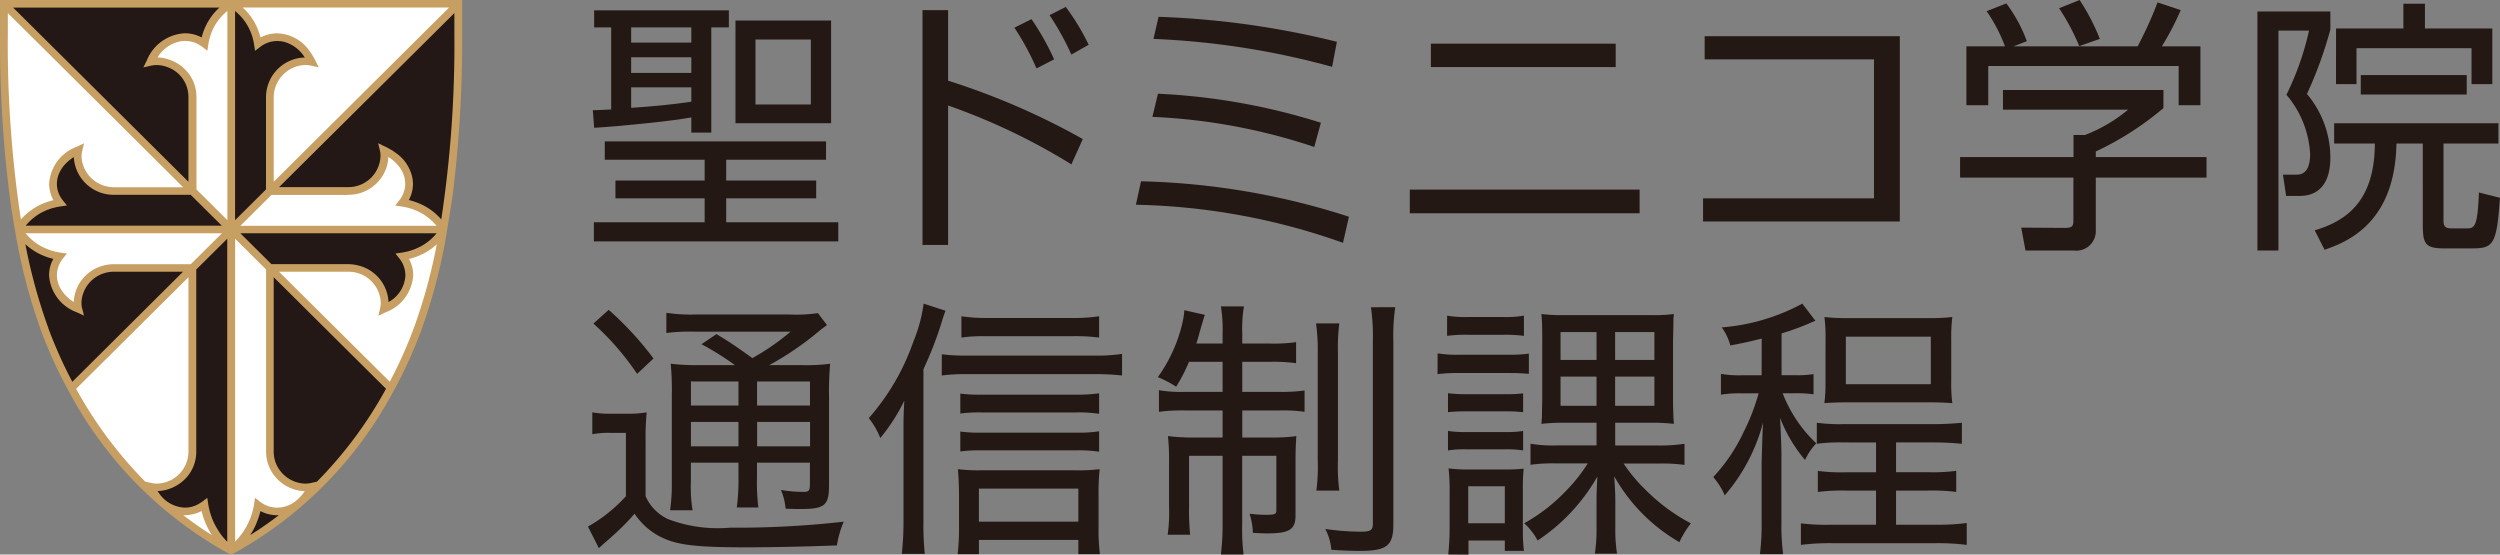 <svg xmlns="http://www.w3.org/2000/svg" width="146.41" height="32.476" viewBox="0 0 146.41 32.476"><rect x="0" y="0" width="146.41" height="32.476" fill="#808080" stroke="none"/><g transform="translate(-9890 118.238)"><path d="M0,6.84c.374-.016.592-.016,1.076-.047V1.99h-1v-1H7.967v1H6.938V8.149H5.769V7.261c-1.169.218-4.319.53-5.691.608Zm13.658,2.9H7.811v1.216h5.27V12H7.811v1.4h6.564v1.123H.062V13.4H6.549V12H1.325V10.956H6.549V9.74H.7V8.664H13.659ZM5.769,1.99H2.245v.889H5.769Zm0,1.746H2.245v.92H5.769ZM2.245,6.7c1.169-.078,2.37-.187,3.524-.358V5.5H2.245Zm11.709.9h-5.6V1.585h5.6Zm-1.185-4.9H9.526V6.5h3.243Z" transform="translate(9924.718 -118.622)" fill="#231814"/><path d="M33.017.849V4.981A41.844,41.844,0,0,1,40.906,8.4l-.67,1.481a36.853,36.853,0,0,0-7.219-3.446V14.6h-1.5V.849Zm5.177,3.415A15.324,15.324,0,0,0,36.9,1.878l1-.5a14.809,14.809,0,0,1,1.325,2.354Zm2.043-.811a15.922,15.922,0,0,0-1.279-2.308l.951-.483a13.653,13.653,0,0,1,1.341,2.214Z" transform="translate(9912.508 -118.494)" fill="#231814"/><path d="M64.045,14.841a38.362,38.362,0,0,0-12.13-2.23l.3-1.372a42.6,42.6,0,0,1,12.177,2.074ZM62.361,9.228a34.4,34.4,0,0,0-9.48-1.762l.327-1.356a37.286,37.286,0,0,1,9.542,1.7Zm1.045-4.693A46.3,46.3,0,0,0,52.944,2.9l.3-1.294A50.222,50.222,0,0,1,63.687,3.069Z" transform="translate(9904.607 -118.859)" fill="#231814"/><path d="M91.558,12.719v1.387H78.1V12.719Zm-1.4-8.544V5.546H79.334V4.174Z" transform="translate(9894.464 -119.855)" fill="#231814"/><path d="M117.655,3.462V14.313H106.133V12.957h10.01V4.818h-9.916V3.462Z" transform="translate(9883.605 -119.579)" fill="#231814"/><path d="M142.608,6.33a17.671,17.671,0,0,1-3.96,2.541V9.2h6.486v1.2h-6.486v3.072a1.144,1.144,0,0,1-1.279,1.2h-2.838l-.25-1.341,2.541.016c.483,0,.515-.125.515-.484V10.4H130.7V9.2h6.642V7.905h.671a8.929,8.929,0,0,0,2.526-1.481h-7.328V5.27h9.4ZM141.1,2.713A22.855,22.855,0,0,0,142.265.14l1.357.452a16.046,16.046,0,0,1-1.107,2.121h2.261V6.159H143.5V3.867H132.349V6.159h-1.279V2.713h2.261A9.24,9.24,0,0,0,132.255.655L133.409.2a8.557,8.557,0,0,1,1.2,2.214l-.78.3ZM137.681,2.7A13.36,13.36,0,0,0,136.5.483L137.7,0a12.373,12.373,0,0,1,1.185,2.277Z" transform="translate(9874.09 -118.238)" fill="#231814"/><path d="M163.4.808v1.06a23.438,23.438,0,0,1-1.372,3.773,5.79,5.79,0,0,1,1.372,3.68c0,.468,0,2.292-1.809,2.292h-.78l-.187-1.247h.811c.7,0,.78-.748.78-1.216a5.808,5.808,0,0,0-1.388-3.461,16.715,16.715,0,0,0,1.325-3.758h-1.793V14.81h-1.231v-14Zm6.626,7.734V13c0,.265,0,.515.452.515h.842c.515,0,.7,0,.78-2.105l1.231.312c-.187,2.76-.39,2.962-1.637,2.962H170.03c-1.138,0-1.216-.327-1.216-1.481V8.542H167.27c-.078,4.522-2.713,5.722-4.21,6.221l-.577-1.138c1.98-.577,3.508-1.824,3.524-5.083h-2.385V7.357h9.62V8.542ZM168.939.356v1.45h3.945V5.066h-1.216V2.96h-6.736V5.065h-1.2V1.806h3.945V.356Zm-3.758,5.317V4.535h6.206V5.673Z" transform="translate(9863.075 -118.376)" fill="#231814"/><g transform="translate(9890 -118.238)"><path d="M26.742,0H0V.316H0V1.947a71.808,71.808,0,0,0,.611,9.9c.143,1.023.395,2.378.411,2.462a32.808,32.808,0,0,0,1.388,5.076,26.276,26.276,0,0,0,1.491,3.3l0,0,.078.142.145.269,0,0A23.36,23.36,0,0,0,13.3,32.372l.228.1.227-.1A23.381,23.381,0,0,0,22.937,23.1l0,0,.136-.249.01-.019.078-.142,0,0a26.8,26.8,0,0,0,1.491-3.3,32.806,32.806,0,0,0,1.385-5.067c.2-1.131.44-2.662.49-3.053a73.255,73.255,0,0,0,.535-9.317V0Z" transform="translate(0.003)" fill="#c79f62"/><path d="M27.963,16.369a2.345,2.345,0,0,0,2.324-1.818c0-.023.006-.048.012-.072.007-.043.016-.084.021-.127,0-.023,0-.048.005-.072,0-.043.008-.084.01-.126a2.329,2.329,0,0,1,.73.707,1.636,1.636,0,0,1,.26.862,1.49,1.49,0,0,1-.064.418,1.621,1.621,0,0,1-.285.557l-.073.09L30.738,17h0l.224.032.16.025h.007c.117.018.226.041.333.068l.084.021c.1.029.205.059.3.1l.019.009c.089.034.174.072.254.111l.066.032a2.564,2.564,0,0,1,.232.133.116.116,0,0,1,.022.014c.067.043.129.086.188.133.017.011.033.025.05.036.061.05.119.1.171.145l.022.021c.046.043.09.086.13.128.012.014.024.025.035.038q.064.07.116.135l0,.005H21.668l1.5-1.49h0l.321-.319h4.475Z" transform="translate(-7.592 -4.961)" fill="#fff"/><path d="M33.033,21.183a.036.036,0,0,0-.011.012c-.042.045-.089.09-.137.136l-.041.038c-.053.048-.11.1-.172.145a.23.23,0,0,0-.03.023c-.056.043-.118.086-.18.126l-.047.032c-.073.045-.15.09-.232.131-.017.009-.035.018-.052.025-.078.039-.159.075-.245.109a.256.256,0,0,1-.037.014q-.144.054-.3.1c-.022.005-.045.011-.066.018-.111.027-.225.052-.348.07l-.385.056h0l.239.3a1.565,1.565,0,0,1,.34.883c0,.031.007.059.007.09a1.879,1.879,0,0,1-.99,1.568,2.318,2.318,0,0,0-1.681-2.118,2.562,2.562,0,0,0-.691-.1H23.49l-1.821-1.809H33.162a.065.065,0,0,1-.014.018C33.113,21.093,33.075,21.136,33.033,21.183Z" transform="translate(-7.593 -7.371)" fill="#231815"/><path d="M24.459,36.137a2.3,2.3,0,0,0,.808.17,2.4,2.4,0,0,1-.563.607,1.745,1.745,0,0,1-1.043.359,1.643,1.643,0,0,1-1-.339L22.5,36.81l-.143-.109h0l-.055.357,0,.018v0c-.019.117-.043.232-.071.341-.007.03-.017.063-.025.093-.024.084-.05.167-.077.246-.007.025-.015.05-.024.074-.038.1-.075.192-.118.283-.009.022-.02.043-.031.065-.034.068-.069.136-.1.2-.015.025-.029.05-.043.074-.042.074-.084.142-.128.206a.165.165,0,0,1-.015.025c-.049.072-.1.138-.147.2-.015.018-.029.036-.043.056-.037.047-.075.092-.11.133-.013.014-.025.031-.038.043-.046.054-.092.1-.134.145,0,0,0,0-.006.005V21.524l1.5,1.49h0l.314.314V33.994a2.252,2.252,0,0,0,.271,1.082A2.368,2.368,0,0,0,24.459,36.137Z" transform="translate(-7.422 -7.544)" fill="#fff"/><path d="M18.136,39.119a.384.384,0,0,1-.029-.034c-.041-.045-.08-.093-.121-.145-.012-.016-.025-.03-.036-.047-.051-.066-.1-.135-.151-.21,0,0,0-.005,0-.007-.048-.07-.095-.145-.14-.224-.013-.019-.025-.043-.037-.063-.039-.072-.077-.144-.113-.219-.007-.018-.017-.034-.024-.05q-.065-.14-.121-.291c-.006-.019-.013-.041-.019-.059-.03-.086-.058-.172-.082-.264a.754.754,0,0,1-.021-.081c-.029-.113-.054-.228-.073-.348l-.033-.21-.025-.165-.306.231a.808.808,0,0,1-.078.05,1.638,1.638,0,0,1-.92.291,1.913,1.913,0,0,1-1.537-.87c-.023-.032-.049-.061-.07-.1a2.3,2.3,0,0,0,.671-.122,2.424,2.424,0,0,0,1.112-.777A2.267,2.267,0,0,0,16.467,34c0-.249,0-.747,0-1.4V23.329l.315-.314h0l.633-.628.866-.86V39.272l0,0C18.23,39.225,18.183,39.173,18.136,39.119Z" transform="translate(-4.973 -7.545)" fill="#231815"/><path d="M5.625,23.722l0,0a2.268,2.268,0,0,0-.5,1.334,2.239,2.239,0,0,1-.776-.786,1.587,1.587,0,0,1-.212-.783,1.534,1.534,0,0,1,.236-.808,1.643,1.643,0,0,1,.112-.165l.239-.3L4.573,22.2l-.24-.036c-.123-.018-.237-.043-.348-.07-.022-.007-.045-.012-.067-.018-.1-.029-.207-.061-.3-.1l-.035-.014c-.087-.034-.169-.072-.248-.109l-.049-.023c-.083-.043-.162-.088-.236-.135-.014-.009-.029-.019-.042-.027-.065-.043-.128-.088-.186-.133l-.028-.018c-.061-.05-.12-.1-.174-.149-.012-.011-.025-.022-.037-.034-.052-.048-.1-.1-.145-.145h0c-.046-.048-.086-.1-.124-.142a.06.06,0,0,0-.011-.014H13.8l-1.822,1.809H7.493a2.475,2.475,0,0,0-1.051.233,2.332,2.332,0,0,0-.818.648Z" transform="translate(-0.804 -7.371)" fill="#fff"/><path d="M2.435,18.038,2.469,18c.041-.043.083-.086.131-.129l.022-.021q.079-.073.171-.145c.017-.011.031-.025.049-.036.058-.047.122-.092.188-.135.008,0,.014-.009.021-.013a2.238,2.238,0,0,1,.234-.133l.063-.032c.084-.039.17-.079.263-.117l.01,0a2.974,2.974,0,0,1,.3-.1L4,17.122a2.814,2.814,0,0,1,.344-.07l.386-.057h0l-.046-.056L4.491,16.7a1.646,1.646,0,0,1-.15-.223,1.521,1.521,0,0,1-.2-.75,1.59,1.59,0,0,1,.109-.562,1.939,1.939,0,0,1,.521-.73,2.83,2.83,0,0,1,.36-.276A2.332,2.332,0,0,0,7.5,16.369h4.476L13.61,17.99l.191.188H2.315l0-.005C2.352,18.13,2.392,18.085,2.435,18.038Z" transform="translate(-0.809 -4.961)" fill="#231815"/><path d="M14.9,3.846a2.319,2.319,0,0,0-.7-.136,2.008,2.008,0,0,1,1.4-.951,2.08,2.08,0,0,1,.21-.013,1.65,1.65,0,0,1,1,.339l.153.117.154.117.014-.1.044-.278c.017-.117.043-.226.07-.332l.017-.061a3.217,3.217,0,0,1,.216-.56c.009-.018.019-.036.028-.054a3.081,3.081,0,0,1,.278-.431c.012-.016.024-.031.037-.045.047-.059.095-.115.141-.165l.007-.007c.05-.054.1-.1.144-.144l.041-.038c.042-.038.084-.074.124-.106l.011-.011V13.244l-1.205-1.2-.605-.6c0-.47,0-2.665,0-4.176V6.025a2.3,2.3,0,0,0-.237-1.018A2.359,2.359,0,0,0,14.9,3.846Z" transform="translate(-4.973 -0.348)" fill="#fff"/><path d="M21.686,1.5a3.1,3.1,0,0,1,.279.433L22,2a3.029,3.029,0,0,1,.213.549c.006.025.014.048.021.074.026.1.05.212.068.327l.058.373.307-.233a1.643,1.643,0,0,1,1-.339,1,1,0,0,1,.1.007c.034,0,.07,0,.106.005.052.009.106.019.161.032l.05.011a2.073,2.073,0,0,1,1.187.91A2.331,2.331,0,0,0,23,6.025h0c0,.973,0,4.783,0,5.42l-.351.348-1.46,1.45V.995c.047.036.095.077.144.122l.025.025a2.908,2.908,0,0,1,.3.325Z" transform="translate(-7.422 -0.349)" fill="#231815"/><path d="M23.7,10.881V5.916a1.9,1.9,0,0,1,1.86-1.87,1.505,1.505,0,0,1,.316.034h0l.461.106h0l-.207-.418a3.465,3.465,0,0,0-.28-.465,2.388,2.388,0,0,0-1.944-1.111,2.079,2.079,0,0,0-.979.244c-.025-.1-.052-.187-.082-.276-.008-.025-.018-.048-.027-.072-.022-.065-.046-.127-.071-.187l-.032-.075c-.028-.061-.056-.12-.087-.176L22.6,1.594c-.04-.072-.081-.142-.122-.208l-.025-.036c-.034-.052-.071-.1-.106-.154L22.3,1.137c-.03-.039-.062-.077-.092-.115C22.2,1,22.178.986,22.164.968c-.036-.041-.07-.077-.1-.115L22.026.821c-.043-.047-.088-.088-.132-.127L21.886.682h12.08Z" transform="translate(-7.669 -0.239)" fill="#fff"/><path d="M1.18.683H13.262l-.009.009c-.045.039-.088.082-.133.129L13.09.851c-.037.038-.071.075-.108.115l-.046.056q-.047.057-.091.113c-.017.021-.032.041-.048.063-.035.047-.068.1-.1.147a.5.5,0,0,0-.029.043q-.062.1-.121.2c-.011.019-.021.043-.031.065-.028.054-.055.108-.081.163-.013.029-.025.057-.037.084-.023.057-.046.115-.067.174-.011.029-.021.056-.029.083-.029.088-.057.179-.08.275a2.088,2.088,0,0,0-.98-.244A2.531,2.531,0,0,0,9.015,3.766l-.195.395-.012.025.465-.106.021,0a1.437,1.437,0,0,1,.294-.031,1.814,1.814,0,0,1,.621.117,1.848,1.848,0,0,1,1.238,1.754h0c0,.133,0,.32,0,.544,0,1.136,0,3.062,0,4.421L6.066,5.536Z" transform="translate(-0.412 -0.239)" fill="#231815"/><path d="M.7,1.18l10.269,10.2H6.936A1.989,1.989,0,0,1,6.2,11.24,1.894,1.894,0,0,1,5.072,9.962a1.616,1.616,0,0,1-.054-.4,1.317,1.317,0,0,1,.035-.3v0l.11-.454-.325.154-.106.049a2.471,2.471,0,0,0-1.614,2.17,1.9,1.9,0,0,0,.058.461c0,.009,0,.022.006.032s.006.018.008.025a2.044,2.044,0,0,0,.177.436c-.106.025-.208.056-.307.086-.025.011-.05.018-.075.027-.075.027-.148.056-.219.084l-.064.027c-.086.038-.169.079-.248.122l-.041.022c-.065.036-.127.073-.186.111l-.066.043c-.052.036-.1.072-.152.108-.016.013-.032.023-.047.034-.06.047-.116.093-.169.14l-.049.045c-.037.034-.073.066-.106.1l-.05.052c-.035.036-.069.072-.1.106l-.023.025A68.321,68.321,0,0,1,.7,2.361Z" transform="translate(-0.241 -0.414)" fill="#fff"/><path d="M3.637,26.953a32.321,32.321,0,0,1-1.353-4.927c.015.013.031.025.046.039l.084.072.062.05.089.07c.023.018.047.032.071.048s.064.045.1.068.05.032.074.049.073.045.11.066.052.031.078.043c.042.023.083.043.124.063l.081.041.142.061c.028.009.053.022.08.031.056.023.117.043.177.065.021.005.039.013.06.019.083.025.17.05.259.07a1.975,1.975,0,0,0-.25.955,2.475,2.475,0,0,0,1.616,2.17l.429.2-.082-.339L5.6,25.756a1.315,1.315,0,0,1-.03-.223c0-.029,0-.056,0-.084a1.634,1.634,0,0,1,.018-.221A1.891,1.891,0,0,1,6.2,24.112a1.852,1.852,0,0,1,.438-.289L6.68,23.8l.014-.005a1.959,1.959,0,0,1,.793-.162h4.031l-6.237,6.2-.248.246a26.7,26.7,0,0,1-1.4-3.123Z" transform="translate(-0.798 -7.72)" fill="#231815"/><path d="M13.439,24.995V35.211a1.882,1.882,0,0,1-1.859,1.87,1.262,1.262,0,0,1-.2-.016c-.039-.005-.075-.011-.112-.018l-.044-.011-.316-.07A24.462,24.462,0,0,1,6.86,31.53Z" transform="translate(-2.402 -8.76)" fill="#fff"/><path d="M16.523,46.323c.031,0,.063,0,.095,0h0a2.233,2.233,0,0,0,.362-.036,2.194,2.194,0,0,0,.616-.206c.029.126.065.246.1.363l.028.082c.041.111.082.223.128.327l.01.018c.044.1.091.192.14.282l.039.07c.051.09.1.178.155.259l0,.007Q17.325,46.94,16.523,46.323Z" transform="translate(-5.789 -16.152)" fill="#fff"/><path d="M22.553,47.491l0,0c.055-.084.109-.172.162-.266.011-.022.021-.041.032-.061.052-.1.1-.192.147-.3l0-.007c.046-.106.089-.217.13-.33.008-.027.017-.054.026-.077.039-.118.076-.24.106-.366a2.125,2.125,0,0,0,.979.242c.03,0,.063,0,.094,0Q23.433,46.94,22.553,47.491Z" transform="translate(-7.903 -16.152)" fill="#231815"/><path d="M27.212,36.966l-.36.081c-.041.011-.084.014-.127.022a1.629,1.629,0,0,1-.188.012,1.794,1.794,0,0,1-.632-.12,1.9,1.9,0,0,1-1.109-1.09,1.875,1.875,0,0,1-.12-.66V24.995l4.289,4.261,2.289,2.272a24.352,24.352,0,0,1-4.043,5.438Z" transform="translate(-8.647 -8.76)" fill="#231815"/><path d="M33.045,26.953a26.127,26.127,0,0,1-1.4,3.123l-6.485-6.442H29.2a1.884,1.884,0,0,1,1.917,1.815,1.3,1.3,0,0,1-.017.208.843.843,0,0,1-.017.1l-.107.452h0l.427-.2a2.472,2.472,0,0,0,1.614-2.17,1.963,1.963,0,0,0-.249-.955c.089-.019.175-.045.259-.07a.573.573,0,0,1,.059-.019c.061-.022.121-.041.179-.065.026-.009.051-.019.076-.031.049-.019.1-.041.144-.061l.079-.04.127-.065.076-.043.112-.066c.025-.016.049-.031.072-.047l.1-.07.066-.047c.033-.025.063-.05.094-.075s.04-.031.059-.045.061-.052.09-.079l.039-.034a32.172,32.172,0,0,1-1.352,4.927Z" transform="translate(-8.818 -7.72)" fill="#fff"/><path d="M35.425,2.361a68.328,68.328,0,0,1-.767,10.9l-.015-.014c-.034-.039-.072-.081-.11-.12a.507.507,0,0,0-.045-.045c-.036-.036-.074-.071-.112-.108-.015-.013-.028-.027-.044-.04-.053-.048-.111-.1-.171-.142l-.044-.032c-.05-.038-.1-.074-.154-.11l-.067-.043c-.058-.038-.118-.074-.18-.11a.465.465,0,0,1-.046-.025c-.078-.041-.16-.081-.245-.118l-.073-.03q-.1-.043-.208-.081l-.086-.029c-.1-.032-.2-.061-.3-.086A1.978,1.978,0,0,0,33,11.175a1.958,1.958,0,0,0-.062-.465A2.354,2.354,0,0,0,32.1,9.445c-.022-.018-.051-.034-.075-.052-.082-.061-.164-.124-.256-.181l-.061-.032a3.62,3.62,0,0,0-.322-.174l-.1-.047L30.962,8.8l.084.357.022.093a1.212,1.212,0,0,1,.03.233.733.733,0,0,1,0,.077,1.882,1.882,0,0,1-1.917,1.813H25.157L35.425,1.18Z" transform="translate(-8.815 -0.414)" fill="#231815"/></g><path d="M7.024-9.856a12.846,12.846,0,0,1-1.744-.08,16.117,16.117,0,0,1,.064,1.824v5.056a11.081,11.081,0,0,1-.1,1.7H6.56a8.617,8.617,0,0,1-.1-1.7V-4.144H9.248v.88a11.515,11.515,0,0,1-.1,1.744h1.264a12.008,12.008,0,0,1-.08-1.744v-.88h3.1V-2.88c0,.368-.064.448-.368.448a7.829,7.829,0,0,1-1.328-.112,3.6,3.6,0,0,1,.272,1.1c.672.016.672.016.88.016,1.408,0,1.664-.208,1.664-1.392V-8a18.735,18.735,0,0,1,.064-1.936,10.739,10.739,0,0,1-1.712.08H11.056A18.087,18.087,0,0,0,14.032-11.9c.176-.144.256-.192.4-.3L13.9-12.9a8.768,8.768,0,0,1-1.664.08H6.768a9.61,9.61,0,0,1-1.744-.1v1.184a10.985,10.985,0,0,1,1.616-.08H12.3a13.931,13.931,0,0,1-2.24,1.552c-.928-.672-1.328-.944-2.1-1.408l-.88.592A16.517,16.517,0,0,1,9.04-9.856Zm3.312.96h3.1v1.408h-3.1Zm-1.088,0v1.408H6.464V-8.9ZM6.464-6.528H9.248V-5.1H6.464ZM13.44-5.1h-3.1V-6.528h3.1ZM.752-12.288a15.877,15.877,0,0,1,2.56,2.944l.96-.9a18.828,18.828,0,0,0-2.624-2.848ZM.688-5.808a5.087,5.087,0,0,1,1.04-.08h.928v3.712A8.951,8.951,0,0,1,.432-.4L1.072.864C1.28.672,1.328.624,1.5.48c.24-.208.272-.24.576-.512a14.866,14.866,0,0,0,1.088-1.12A4.028,4.028,0,0,0,4.544.128c.992.544,2.064.688,5.168.688,1.52,0,3.6-.048,5.3-.112a6.025,6.025,0,0,1,.4-1.392,54.751,54.751,0,0,1-6.64.352,8.242,8.242,0,0,1-3.648-.5A2.68,2.68,0,0,1,3.808-2.176v-3.2a16.215,16.215,0,0,1,.064-1.712,6.744,6.744,0,0,1-1.2.08H1.84a5.986,5.986,0,0,1-1.152-.08ZM20.08-9.616a21.4,21.4,0,0,0,.992-2.512c.144-.464.192-.624.3-.912l-1.28-.416a8.947,8.947,0,0,1-.608,2.24A13.408,13.408,0,0,1,16.88-6.752a4.382,4.382,0,0,1,.672,1.168A10.816,10.816,0,0,0,18.96-7.776c-.048.88-.048,1.184-.048,1.888V-.7a16.194,16.194,0,0,1-.1,1.9H20.16a15.975,15.975,0,0,1-.08-1.872Zm10.288-3.1a10.239,10.239,0,0,1-1.648.1H23.776a9.718,9.718,0,0,1-1.472-.1v1.248a8.458,8.458,0,0,1,1.392-.08h5.088a10.511,10.511,0,0,1,1.584.08Zm0,4.512a9.484,9.484,0,0,1-1.36.08h-5.52a8.619,8.619,0,0,1-1.248-.064v1.168a8.9,8.9,0,0,1,1.248-.064h5.536a7.952,7.952,0,0,1,1.344.08Zm0,2.224a7.636,7.636,0,0,1-1.328.08H23.488a8.342,8.342,0,0,1-1.248-.064V-4.8a8.761,8.761,0,0,1,1.248-.064H29.04a7.749,7.749,0,0,1,1.328.08ZM23.328.384h5.824v.832h1.264a11.09,11.09,0,0,1-.08-1.5v-2A12.924,12.924,0,0,1,30.4-3.76a10.515,10.515,0,0,1-1.456.064h-5.52A10.041,10.041,0,0,1,22.1-3.76c.032.416.064.944.064,1.488v2a12.606,12.606,0,0,1-.08,1.488h1.248Zm0-1.072V-2.624h5.824V-.688Zm-2.176-8.56a11.042,11.042,0,0,1,1.344-.08h7.68a14.171,14.171,0,0,1,1.536.08v-1.264a10.04,10.04,0,0,1-1.536.1H22.5a10.645,10.645,0,0,1-1.344-.08Zm16.448-.8v1.76H35.328a7.333,7.333,0,0,1-1.456-.1V-7.12a10.174,10.174,0,0,1,1.552-.08H37.6v1.584H35.936A11.146,11.146,0,0,1,34.4-5.7a13.41,13.41,0,0,1,.064,1.488v2.656A9.592,9.592,0,0,1,34.384.08H35.7a14.9,14.9,0,0,1-.064-1.648V-4.544H37.6v4a13.6,13.6,0,0,1-.1,1.776h1.328a12.1,12.1,0,0,1-.08-1.776v-4h2v3.2c0,.224-.1.256-.656.256a8.734,8.734,0,0,1-.912-.064,3.994,3.994,0,0,1,.192,1.12C40,0,40.064,0,40.208,0c1.3,0,1.664-.224,1.664-1.056V-4.24c0-.64.016-1.008.048-1.456a10.43,10.43,0,0,1-1.488.08h-1.68V-7.2H40.9a8.779,8.779,0,0,1,1.5.08V-8.368a9.8,9.8,0,0,1-1.472.08H38.752v-1.76h1.584a9.9,9.9,0,0,1,1.568.08V-11.2a9.415,9.415,0,0,1-1.568.08H38.752v-.592a7.713,7.713,0,0,1,.1-1.584H37.5a8.281,8.281,0,0,1,.1,1.6v.576H36.064c.1-.3.144-.5.24-.832.112-.4.192-.656.256-.848l-1.2-.272a4.9,4.9,0,0,1-.144.88,8.914,8.914,0,0,1-1.408,3.04,6.829,6.829,0,0,1,1.072.56,9.631,9.631,0,0,0,.752-1.456ZM43.072-12.3a11.273,11.273,0,0,1,.1,1.728v6.288a10.808,10.808,0,0,1-.08,1.776h1.344a10.451,10.451,0,0,1-.08-1.76v-6.32a11.121,11.121,0,0,1,.08-1.712Zm3.216-.944A11.841,11.841,0,0,1,46.4-11.28v10.7c0,.4-.128.48-.752.48a14.814,14.814,0,0,1-2.032-.16A3.265,3.265,0,0,1,43.968.96c.768.048,1.248.064,1.664.064,1.584,0,1.968-.3,1.968-1.552V-11.312a11.281,11.281,0,0,1,.112-1.936ZM59.5-6.48v1.328H57.152a7.854,7.854,0,0,1-1.52-.1v1.232A9.544,9.544,0,0,1,57.1-4.1h1.888A9.658,9.658,0,0,1,57.7-2.48,10.339,10.339,0,0,1,55.264-.592,3.745,3.745,0,0,1,56.048.416a11.034,11.034,0,0,0,3.5-3.744c-.032.656-.048.944-.048,1.392V-.3a9.507,9.507,0,0,1-.1,1.488h1.3a9.041,9.041,0,0,1-.1-1.5V-1.936c0-.368-.016-.608-.064-1.408A10.224,10.224,0,0,0,64.352.512a5.662,5.662,0,0,1,.672-1.1,10.874,10.874,0,0,1-2.64-1.952,9.358,9.358,0,0,1-1.3-1.552h2.08a9.9,9.9,0,0,1,1.488.08V-5.248a9.755,9.755,0,0,1-1.536.1H60.592V-6.48h1.936a11.813,11.813,0,0,1,1.5.064c-.032-.416-.048-.928-.048-1.552v-3.36L64-12.176v-.208a3.217,3.217,0,0,1,.032-.464,8.716,8.716,0,0,1-1.344.064h-5.04a9.636,9.636,0,0,1-1.376-.064c.032.384.048.656.048,1.488v3.472c-.016.736-.016.736-.016.992,0,.112-.016.24-.032.48a11.89,11.89,0,0,1,1.472-.064Zm0-5.312v1.632H57.392v-1.632Zm1.088,0h2.3v1.632h-2.3ZM59.5-9.184v1.712H57.392V-9.184Zm1.088,0h2.3v1.712h-2.3Zm-9.84-2.384a8.173,8.173,0,0,1,1.2-.064h2.1a8.455,8.455,0,0,1,1.2.064v-1.184a6.221,6.221,0,0,1-1.2.08h-2.1a6.121,6.121,0,0,1-1.2-.08Zm-.56,2.24a9.717,9.717,0,0,1,1.28-.064h2.9c.528,0,.8.016,1.168.048v-1.184a8.553,8.553,0,0,1-1.28.064H51.472a6.837,6.837,0,0,1-1.28-.08ZM50.8-7.1a9.5,9.5,0,0,1,1.072-.048H54.16A9.469,9.469,0,0,1,55.2-7.1v-1.1a8.157,8.157,0,0,1-1.04.048H51.872A8.929,8.929,0,0,1,50.8-8.208Zm0,2.24a6.409,6.409,0,0,1,1.056-.064h2.288a6.409,6.409,0,0,1,1.056.064V-6a5.733,5.733,0,0,1-1.04.064H51.872A6.375,6.375,0,0,1,50.8-6Zm1.2,6.1V.416h2.128v.608h1.12a9.252,9.252,0,0,1-.064-1.232V-2.56a11.384,11.384,0,0,1,.048-1.232,9.8,9.8,0,0,1-1.136.048H52.112a8.83,8.83,0,0,1-1.28-.064,10.3,10.3,0,0,1,.064,1.3V-.32c0,.528-.032,1.072-.08,1.552Zm-.016-4h2.144V-.592H51.984Zm17.184-6.5H68.016a6.691,6.691,0,0,1-1.232-.08v1.216a6.776,6.776,0,0,1,1.184-.08h1.024a12.306,12.306,0,0,1-.88,2.272A10.14,10.14,0,0,1,66.336-3.3a4.212,4.212,0,0,1,.672,1.072,10.61,10.61,0,0,0,2.24-4.256c-.032.688-.032.688-.08,2.3V-.624a13.825,13.825,0,0,1-.1,1.84h1.36a12.562,12.562,0,0,1-.1-1.84V-4.608c0-.432-.048-1.616-.08-2.16A8.574,8.574,0,0,0,71.712-4.3a3.607,3.607,0,0,1,.656-.976A7.957,7.957,0,0,1,70.4-8.208h.752a6.792,6.792,0,0,1,1.056.064V-9.328a5.962,5.962,0,0,1-1.04.064h-.832v-2.448a15.428,15.428,0,0,0,1.632-.592,3.258,3.258,0,0,1,.352-.144l-.768-1.008a11.912,11.912,0,0,1-4.72,1.392,3.07,3.07,0,0,1,.5,1.056c.864-.16,1.12-.224,1.84-.4Zm6.7,3.936v1.744h-1.76a10.3,10.3,0,0,1-1.648-.08v1.232a11.607,11.607,0,0,1,1.648-.08h1.76v2h-2.64a12.123,12.123,0,0,1-1.76-.08V.672a13.676,13.676,0,0,1,1.76-.1h6.192a13.676,13.676,0,0,1,1.76.1V-.608a12.837,12.837,0,0,1-1.76.1H77.04v-2H78.9a11.179,11.179,0,0,1,1.664.08V-3.664a10.79,10.79,0,0,1-1.664.08H77.04V-5.328h2.128c.72,0,1.2.032,1.728.08V-6.48a16.725,16.725,0,0,1-1.728.08H74.016A10.339,10.339,0,0,1,72.4-6.48v1.232a10.511,10.511,0,0,1,1.584-.08Zm-2.96-3.616a9.628,9.628,0,0,1-.064,1.312c.4-.032.848-.048,1.44-.048H78.88c.624,0,1.056.016,1.456.048a9.015,9.015,0,0,1-.064-1.328v-2.416a9.669,9.669,0,0,1,.064-1.3,11.577,11.577,0,0,1-1.408.064H74.272a12.035,12.035,0,0,1-1.424-.064,10.466,10.466,0,0,1,.064,1.3ZM74.1-11.52h4.976v2.784H74.1Z" transform="translate(9924 -87)" fill="#231814"/></g></svg>